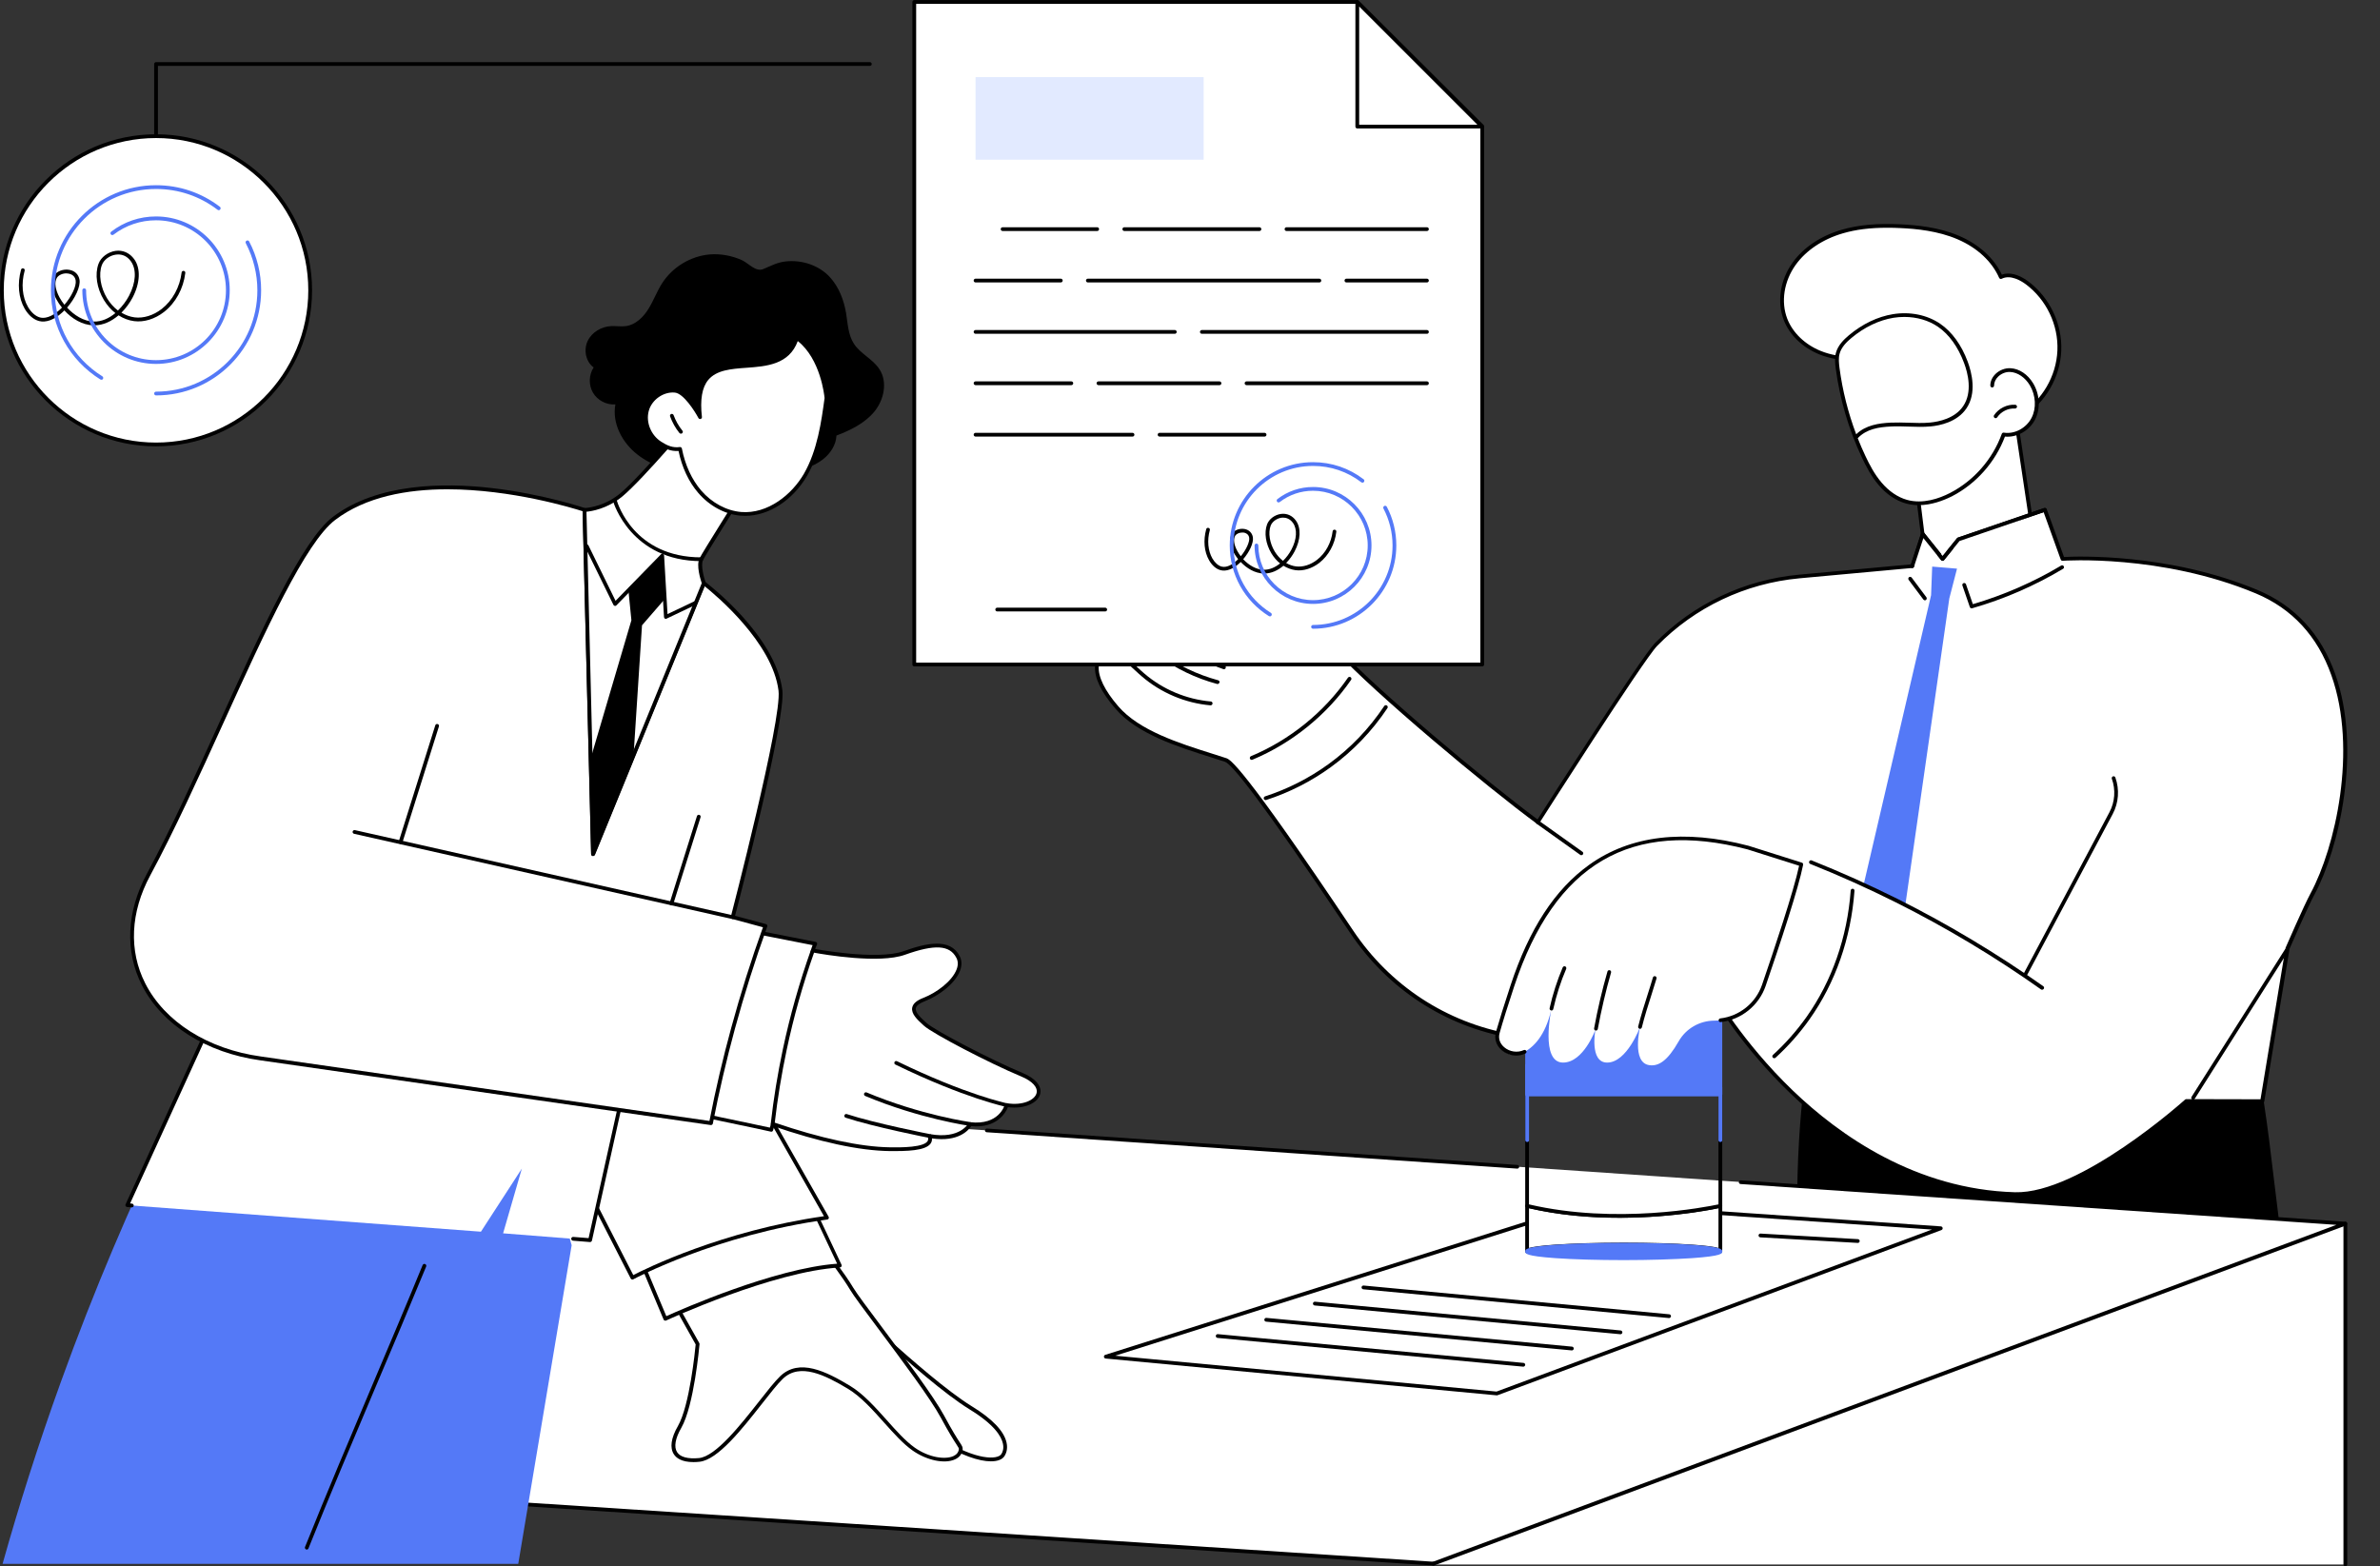 <?xml version="1.0" encoding="UTF-8"?>
<!DOCTYPE svg PUBLIC '-//W3C//DTD SVG 1.0//EN'
          'http://www.w3.org/TR/2001/REC-SVG-20010904/DTD/svg10.dtd'>
<svg height="1830.1" preserveAspectRatio="xMidYMid meet" version="1.0" viewBox="336.3 334.9 2780.7 1830.1" width="2780.7" xmlns="http://www.w3.org/2000/svg" xmlns:xlink="http://www.w3.org/1999/xlink" zoomAndPan="magnify"
><rect x="336.3" y="334.9" width="2780.7" height="1830.1" fill="#333333" stroke="none"/><g
  ><g
    ><g
      ><g
        ><g
          ><g id="change1_12"
            ><path d="M2690.5,817.2l25.3,169l14.2,0.8c0,0-32.4,100.9-116.6,114.8c-84.3,13.9-75.5-83-75.5-83l49.4-22.4 l-16.8-136.2L2690.5,817.2z" fill="#FFF"
            /></g
            ><g id="change2_19"
            ><path d="M2587.3,998.6c-1.1,0-2-0.8-2.2-1.9l-16.8-136.2c-0.1-1,0.5-2,1.4-2.3l120-43.1c0.6-0.2,1.3-0.2,1.9,0.2 c0.6,0.3,0.9,0.9,1,1.6l25.3,169c0.2,1.2-0.6,2.3-1.8,2.5c-1.2,0.2-2.3-0.7-2.5-1.8l-24.9-166.3l-115.9,41.6l16.6,134.4 c0.2,1.2-0.7,2.3-1.9,2.5C2587.5,998.6,2587.4,998.6,2587.3,998.6z"
            /></g
          ></g
          ><g
          ><g id="change1_6"
            ><path d="M2462.7,746.9c-17.7-7.2-33.3-20.9-40.2-38.8c-8.3-21.4-3.3-46.6,10.1-65.2 c13.4-18.6,34.2-31,56.2-37.5c22-6.4,45.3-7.3,68.2-6.2c23,1.1,46.3,4.2,67.5,13.4c21.2,9.2,40.2,24.9,49.4,46.1 c9.8-4.9,21.6,0.1,30.4,6.6c24.5,18.2,39.2,48.9,37.9,79.3c-1.3,30.5-18.5,59.8-44.4,75.9c-30.3,18.7-69.9,18.5-102.7,4.6 c-26.7-11.4-49.2-31-67-53.6c-8.5-10.8-9.7-17.2-24-17.3C2490,754,2475.9,752.3,2462.7,746.9z" fill="#FFF"
            /></g
            ><g id="change2_8"
            ><path d="M2643.6,837.2c-16.4,0-33.3-3.4-49.3-10.1c-25.1-10.7-48-28.9-67.9-54.3c-1.7-2.1-3.1-4.1-4.3-5.8 c-5.2-7.3-7.5-10.6-18-10.7c-16.7-0.1-30.1-2.5-42.3-7.4c-19.5-8-34.6-22.5-41.4-40c-8.2-21.2-4.3-47,10.4-67.3 c12.6-17.6,33-31.2,57.4-38.3c19.2-5.6,41.1-7.6,69-6.3c17.8,0.9,44.3,3.2,68.3,13.6c23,9.9,40.5,25.9,49.7,45.2 c8.6-3.2,19.6-0.4,30.6,7.7c25.2,18.7,40.1,49.8,38.8,81.2c-1.3,31.4-18.7,61.1-45.5,77.7 C2683,832.2,2663.7,837.2,2643.6,837.2z M2541.3,601c-20.1,0-36.8,2.1-51.8,6.5c-23.4,6.8-43,19.9-55.1,36.7 c-13.8,19.2-17.6,43.4-9.9,63.2c6.4,16.3,20.6,30,39,37.5c0,0,0,0,0,0c11.6,4.7,24.5,7,40.6,7.1c12.7,0.1,16.2,5,21.5,12.5 c1.2,1.7,2.6,3.6,4.2,5.6c19.5,24.8,41.8,42.6,66.2,53c34.2,14.5,72.7,12.8,100.7-4.5c25.5-15.8,42.1-44.1,43.4-74.1 c1.3-29.9-12.9-59.6-37-77.5c-5-3.7-17.6-11.7-28.1-6.4c-0.5,0.3-1.2,0.3-1.7,0.1c-0.6-0.2-1-0.6-1.3-1.2 c-8.4-19.1-25.6-35.1-48.3-44.9c-23.3-10.1-49.2-12.4-66.7-13.2C2551.5,601.1,2546.3,601,2541.3,601z"
            /></g
          ></g
          ><g id="change1_1"
          ><path d="M2663.6,785.3c0-10.4,10.8-18.6,21.1-18.1c10.4,0.5,19.4,7.8,24.8,16.7c7.2,12,8.5,27.7,2.1,40.1 c-6.4,12.4-20.9,20.7-34.7,18.5c-10.7,30-33.2,55.7-61.5,70.3c-15.9,8.2-34.6,13-51.9,8.2c-12-3.4-22.5-11.2-30.6-20.7 c-8.1-9.5-14.1-20.6-19.4-31.9c-15.3-32.6-25.6-67.6-30.3-103.3c-0.8-5.8-1.4-11.7,0.1-17.3c2.1-7.9,8.2-14.2,14.5-19.5 c14.4-12,31.7-21.1,50.2-24.1c18.5-3,38.4,0.3,53.9,10.9c14.9,10.2,24.8,26.2,31.1,43.1c6.4,17.1,9,37.6-1.4,52.7L2663.6,785.3z" fill="#FFF"
          /></g
          ><g id="change2_1"
          ><path d="M2578.1,925.1c-5,0-10-0.6-15.1-2c-11.5-3.2-22.5-10.6-31.7-21.4c-8.8-10.3-14.9-22.2-19.7-32.4 c-15.5-32.9-25.7-67.9-30.5-103.9c-0.8-5.9-1.4-12.2,0.2-18.2c2.4-9,9.4-15.7,15.2-20.6c15.8-13.2,33.5-21.7,51.3-24.6 c20-3.3,40.3,0.8,55.5,11.3c13.6,9.3,24.7,24.6,32,44.2c4.7,12.7,10.8,36.6-1.6,54.7c-10.8,15.8-30.8,19.9-41.7,20.9 c-8.7,0.8-17.5,0.5-26,0.2c-6.7-0.2-13.6-0.5-20.4-0.1c-14.1,0.7-28.5,2.8-38.8,13.7c2.7,6.9,5.7,13.8,8.9,20.6 c4.7,10,10.6,21.5,19.1,31.4c8.6,10.1,18.9,17,29.5,20c18.6,5.2,37.6-1.5,50.3-8c27.9-14.4,49.9-39.6,60.5-69.1 c0.4-1,1.4-1.6,2.4-1.4c12.6,2,26.2-5.3,32.4-17.3c5.8-11.3,5-26.2-2-38c-5.5-9.2-14.3-15.2-23-15.6c-5-0.3-10.2,1.8-14,5.4 c-3.1,3-4.8,6.7-4.8,10.5c0,1.2-1,2.2-2.2,2.2c0,0,0,0,0,0c-1.2,0-2.2-1-2.2-2.2c0-5,2.2-9.8,6.2-13.7 c4.6-4.4,11.1-6.9,17.3-6.6c10.3,0.5,20.2,7.1,26.6,17.7c7.8,13,8.7,29.6,2.2,42.3c-6.7,13.1-21.3,21.2-35.2,19.9 c-11.2,29.8-33.7,55.2-62,69.8C2606.5,919.9,2592.7,925.1,2578.1,925.1z M2561.3,705.2c-4.2,0-8.5,0.3-12.8,1 c-16.9,2.8-33.9,10.9-49.1,23.6c-5.3,4.4-11.7,10.6-13.8,18.4c-1.4,5.2-0.8,10.8-0.1,16.5c3.5,26.6,10.1,52.6,19.5,77.6 c11.2-10.8,26.6-12.9,40.3-13.6c6.9-0.3,14-0.1,20.7,0.1c8.4,0.3,17,0.6,25.4-0.2c10.2-1,28.7-4.7,38.5-19 c11.3-16.5,5.6-38.8,1.1-50.7c-7-18.7-17.5-33.3-30.3-42.1C2589.7,709.2,2575.8,705.2,2561.3,705.2z"
          /></g
          ><g id="change2_2"
          ><path d="M2667.9,823.5c-0.4,0-0.8-0.1-1.2-0.4c-1-0.7-1.3-2-0.6-3.1c5.4-8,15.1-12.8,24.7-12.2c1.2,0.1,2.1,1.1,2.1,2.3 c-0.1,1.2-1.1,2.1-2.3,2.1c-8.1-0.5-16.2,3.5-20.8,10.2C2669.3,823.2,2668.6,823.5,2667.9,823.5z"
          /></g
        ></g
        ><g id="change2_58"
        ><path d="M2437.3,1804.5c-6.2-141.9,11.5-234.9,11.4-237.3l532.3,53.5c9.6,62,14.8,124.2,24.4,186.1 C2816,1806,2626.7,1805.2,2437.3,1804.5z"
        /></g
        ><g
        ><g
          ><g id="change1_9"
            ><path d="M1625.8,1097.4c0,0-9.6-15.2,6.1-25.4c0,0-9.2-14.2-3.6-24.6c5.6-10.5,16.7-10.1,32.5,1.2 c0,0-7.1-17.1,11.4-17.9c18.4-0.8,37.8,27.4,74.4,42.2c36.7,14.7,49.6,19.7,49.6,19.7s-5.1-17.2-24.8-34.9 c-19.7-17.7-13.3-36.1-1.6-41.3c10-4.4,24.9,5.1,36.8,18.3c15.7,17.4,65.1,30.1,92.7,60.3c42.7,46.7,171.3,154.7,233.6,200.5 c0,0,121.4-190.4,137.9-207.4c44.5-45.7,104.1-73.8,167.6-79.7l132-12.1l12.2-37.4l23.2,28.9l18.5-22.9l100.8-34.5L2746,988 c0,0,114.5-8.6,226.7,38.3c144.3,60.2,109.1,271.9,65.3,353.3c-8.2,15.3-29.1,63.4-29.1,63.4l-29.5,178.6l-88.5-0.2 c0,0-122.7,111-200.3,108.8c-225.5-6.4-353.4-234.6-353.4-234.6l-16.4,1.5c-0.1-0.5-0.2-1-0.3-1.5 c-126.7,92.7-312.6,66.2-405.1-72.1c-70.4-105.2-134.2-196.1-147.1-200.4c-42.3-13.8-98.7-28.5-127-61.2 C1612.9,1129.2,1613.3,1107.9,1625.8,1097.4z" fill="#FFF"
            /></g
            ><g id="change2_15"
            ><path d="M2692.8,1732.3c-0.8,0-1.6,0-2.4,0c-117.2-3.3-207.6-67.3-262.7-120.3c-54.8-52.7-86.7-105.5-91.8-114.2l-15,1.4 c-0.5,0.1-1-0.1-1.4-0.4c-62.2,44.5-141.4,62.4-217.6,48.9c-77.5-13.7-144.5-57.4-188.4-123.2 c-107.4-160.5-138.6-197.1-145.9-199.5c-5-1.6-10.2-3.3-15.5-5c-40.8-12.9-87.1-27.6-112.4-56.9c-17-19.6-25-36.4-24-50.1 c0.5-6.4,3.1-12,7.5-16.2c-2-4.4-6.1-16.4,5.9-25.5c-2.4-4.4-7.6-15.8-2.6-25c2.4-4.5,5.8-7.3,10.1-8.3 c5.6-1.3,12.7,0.6,20.9,5.6c-0.3-2.8-0.1-6.3,1.8-9.2c2.4-3.7,6.7-5.7,12.9-6c10.3-0.4,20.3,7.1,33,16.6 c11.7,8.8,24.9,18.7,42.4,25.7c24.3,9.8,38.3,15.3,44.9,17.9c-2.8-6.1-9.3-17.7-22.3-29.4c-13.4-12.1-14-23.3-13.1-28.9 c1.1-7.2,5.7-13.2,12.1-16c11.7-5.2,28,6.3,39.3,18.9c6.5,7.2,19.3,13.7,34.2,21.2c20,10.1,42.6,21.6,58.6,39.1 c43.2,47.2,171.6,154.6,231.4,198.8c13.7-21.4,121.2-189.6,136.9-205.7c44.7-45.9,104.7-74.4,169-80.3l130.5-12l11.8-36 c0.2-0.8,0.9-1.3,1.7-1.5c0.8-0.2,1.6,0.2,2.1,0.8l21.5,26.8l16.8-20.7c0.3-0.3,0.6-0.6,1-0.7l100.8-34.5 c1.1-0.4,2.4,0.2,2.8,1.3l20.2,55.9c14.6-0.8,121.9-4.9,226,38.5c43.6,18.2,74.2,51.3,90.9,98.3c31.3,88.4,4.6,204.1-24.5,258 c-7.8,14.5-27.3,59.2-28.9,63l-29.5,178.3c-0.2,1.1-1.1,1.8-2.2,1.8c0,0,0,0,0,0l-87.7-0.2 C2881.1,1633,2768.4,1732.3,2692.8,1732.3z M2337.1,1493.3c0.8,0,1.5,0.4,1.9,1.1c0.3,0.6,32.6,57.5,91.8,114.5 c54.6,52.5,144,115.7,259.7,119c75.8,2.1,197.5-107.1,198.7-108.2c0.4-0.4,0.9-0.6,1.5-0.6c0,0,0,0,0,0l86.7,0.2l29.2-176.8 c0-0.2,0.1-0.4,0.2-0.5c0.9-2,21-48.4,29.2-63.6c28.6-53.2,55.1-167.4,24.2-254.5c-16.2-45.8-46-78-88.4-95.7 c-110.4-46.1-224.5-38.2-225.6-38.1c-1,0.1-1.9-0.5-2.2-1.4l-20-55.4l-98.2,33.6l-18.1,22.4c-0.4,0.5-1,0.8-1.7,0.8 c0,0,0,0,0,0c-0.7,0-1.3-0.3-1.7-0.8l-20.7-25.8l-11,33.5c-0.3,0.8-1,1.4-1.9,1.5l-132,12.1c-63.2,5.8-122.3,33.9-166.3,79 c-16.1,16.6-136.4,205.1-137.6,207c-0.3,0.5-0.9,0.9-1.4,1c-0.6,0.1-1.2,0-1.7-0.4c-59-43.4-190-152.9-233.9-200.8 c-15.4-16.8-37.7-28.1-57.3-38.1c-15.2-7.7-28.4-14.4-35.4-22.2c-12.9-14.3-26.4-21.3-34.3-17.8c-5,2.2-8.6,7-9.5,12.7 c-1.3,8.1,2.8,17,11.7,24.9c19.9,17.9,25.2,35.2,25.4,35.9c0.2,0.8,0,1.7-0.6,2.2c-0.6,0.6-1.5,0.7-2.3,0.4 c-0.1,0-13.4-5.1-49.7-19.7c-18-7.2-32.1-17.8-43.4-26.3c-12-9-21.4-16.1-30.1-15.7c-4.7,0.2-7.8,1.5-9.4,3.9 c-2.7,4.3-0.1,10.8-0.1,10.9c0.4,0.9,0.1,2-0.7,2.6c-0.8,0.6-1.8,0.6-2.6,0.1c-9.3-6.6-16.7-9.3-22.1-8c-3,0.7-5.4,2.7-7.2,6.1 c-4.9,9.2,3.4,22.2,3.5,22.4c0.3,0.5,0.4,1.1,0.3,1.7c-0.1,0.6-0.5,1.1-1,1.4c-13.7,8.9-5.8,21.8-5.4,22.3 c0.6,0.9,0.4,2.1-0.4,2.8c-4.4,3.7-6.8,8.6-7.2,14.4c-0.9,12.3,7,28.5,22.9,46.9c24.5,28.3,70.2,42.8,110.4,55.5 c5.3,1.7,10.5,3.3,15.6,5c4.3,1.4,17.4,5.7,148.2,201.2c43.3,64.7,109.2,107.8,185.5,121.3c16.4,2.9,33,4.3,49.5,4.3 c59.8,0,118.7-18.8,167-54c0.6-0.4,1.4-0.5,2.1-0.3c0.6,0.2,1,0.7,1.2,1.2l14.4-1.3C2337,1493.3,2337,1493.3,2337.1,1493.3z"
            /></g
          ></g
          ><g id="change2_40"
          ><path d="M1750.7,1159c-0.1,0-0.1,0-0.2,0c-29.5-2.6-58.1-14.7-80.5-34.1c-2.4-2-4.7-4.2-6.9-6.2c-3.8-3.5-7.8-7.2-12-10.4 c-7.5-5.7-14.9-8.8-21.8-9.4c-1.2-0.1-2.1-1.2-2-2.4c0.1-1.2,1.2-2.1,2.4-2c7.8,0.6,15.9,4.1,24.1,10.3 c4.4,3.3,8.4,7,12.3,10.6c2.2,2,4.5,4.2,6.8,6.1c21.7,18.8,49.4,30.5,78.1,33c1.2,0.1,2.1,1.2,2,2.4 C1752.8,1158.1,1751.9,1159,1750.7,1159z"
            /><path d="M1758.8,1134.1c-0.2,0-0.4,0-0.6-0.1c-24.9-6.7-48.1-17.9-68.9-33.1c-2.7-2-5.3-4-8-6.1c-5.7-4.4-11.5-8.9-17.7-12.6 c-10.3-6.1-20-9-29-8.5c-1.2,0.1-2.3-0.9-2.3-2.1c-0.1-1.2,0.9-2.2,2.1-2.3c9.8-0.6,20.5,2.5,31.5,9.1 c6.4,3.8,12.4,8.4,18.2,12.9c2.6,2,5.2,4,7.9,6c20.4,14.9,43.1,25.8,67.5,32.4c1.2,0.3,1.9,1.5,1.6,2.7 C1760.6,1133.4,1759.7,1134.1,1758.8,1134.1z"
            /><path d="M1766.3,1116.8c-0.2,0-0.5,0-0.7-0.1c-38-13.4-73.6-35.1-103-62.7c-0.9-0.8-0.9-2.2-0.1-3.1c0.8-0.9,2.2-0.9,3.1-0.1 c29,27.2,64,48.5,101.5,61.7c1.1,0.4,1.7,1.7,1.3,2.8C1768.1,1116.3,1767.2,1116.8,1766.3,1116.8z"
          /></g
          ><g id="change2_30"
          ><path d="M2183.9,1334.1c-0.4,0-0.9-0.1-1.3-0.4l-50.9-36.3c-1-0.7-1.2-2.1-0.5-3.1c0.7-1,2.1-1.2,3.1-0.5l50.9,36.3 c1,0.7,1.2,2.1,0.5,3.1C2185.3,1333.7,2184.6,1334.1,2183.9,1334.1z"
          /></g
          ><g
          ><g
            ><g id="change1_18"
              ><path d="M2725.2 930.6L2624.4 965.1 2605.9 988 2582.7 959 2570.5 996.4z" fill="#FFF"
              /></g
              ><g id="change2_34"
              ><path d="M2570.5,998.6c-0.2,0-0.5,0-0.7-0.1c-1.2-0.4-1.8-1.6-1.4-2.8l12.2-37.4c0.2-0.8,0.9-1.3,1.7-1.5 c0.8-0.2,1.6,0.2,2.1,0.8l21.5,26.8l16.8-20.7c0.3-0.3,0.6-0.6,1-0.7l100.8-34.5c1.1-0.4,2.4,0.2,2.8,1.4 c0.4,1.1-0.2,2.4-1.4,2.8L2625.7,967l-18.1,22.4c-0.4,0.5-1,0.8-1.7,0.8c0,0,0,0,0,0c-0.7,0-1.3-0.3-1.7-0.8l-20.7-25.8 l-11,33.5C2572.3,998,2571.4,998.6,2570.5,998.6z"
              /></g
            ></g
            ><g id="change2_54"
            ><path d="M2639.9,1045.7c-0.9,0-1.8-0.6-2.1-1.5l-8.7-25.2c-0.4-1.1,0.2-2.4,1.4-2.8c1.1-0.4,2.4,0.2,2.8,1.4l8,23.2 c36.1-10.6,70.9-25.8,103.2-45.1c1-0.6,2.4-0.3,3,0.8c0.6,1,0.3,2.4-0.8,3c-33.3,19.9-69,35.4-106.2,46.1 C2640.3,1045.7,2640.1,1045.7,2639.9,1045.7z"
            /></g
            ><g id="change2_55"
            ><path d="M2585.3,1036.3c-0.7,0-1.3-0.3-1.8-0.9l-17.2-23c-0.7-1-0.5-2.4,0.4-3.1c1-0.7,2.3-0.5,3.1,0.4l17.2,23 c0.7,1,0.5,2.4-0.4,3.1C2586.2,1036.1,2585.8,1036.3,2585.3,1036.3z"
            /></g
            ><g id="change3_5"
            ><path d="M2514 1367.3L2592.5 1030.3 2593.8 996.9 2605.9 997.9 2622.8 999.3 2613.8 1034.1 2562.6 1391z" fill="#5479F7"
            /></g
          ></g
          ><g
          ><g
            ><g id="change2_43"
              ><path d="M2703.2,1474.6c-0.3,0-0.7-0.1-1-0.3c-1.1-0.6-1.5-1.9-0.9-3l99.6-187.4c6.4-12,7.4-26.3,2.8-39.1 c-0.4-1.1,0.2-2.4,1.3-2.8c1.2-0.4,2.4,0.2,2.8,1.3c5,14,3.9,29.5-3.1,42.7l-99.6,187.4 C2704.7,1474.2,2704,1474.6,2703.2,1474.6z"
              /></g
              ><g
              ><g id="change1_5"
                ><path d="M2722.2,1489.1c-47.9-33.9-104.4-69.1-169.7-101.8c-34.8-17.4-68.4-32.3-100.4-45.1L2722.2,1489.1z" fill="#FFF"
                /></g
                ><g id="change2_7"
                ><path d="M2722.2,1491.3c-0.4,0-0.9-0.1-1.3-0.4c-53.7-38-110.7-72.2-169.4-101.6c-32.6-16.3-66.3-31.5-100.2-45 c-1.1-0.4-1.7-1.7-1.2-2.9c0.5-1.1,1.7-1.7,2.9-1.2c34,13.6,67.9,28.8,100.6,45.1c58.9,29.5,116.1,63.8,170,101.9 c1,0.7,1.2,2.1,0.5,3.1C2723.6,1491,2722.9,1491.3,2722.2,1491.3z"
                /></g
              ></g
              ><g id="change2_44"
              ><path d="M2898.7,1619.8c-0.4,0-0.8-0.1-1.2-0.3c-1-0.6-1.3-2-0.7-3l108.9-171.9c0.6-1,2-1.3,3-0.7c1,0.7,1.3,2,0.7,3 l-108.9,171.9C2900.2,1619.4,2899.5,1619.8,2898.7,1619.8z"
              /></g
            ></g
            ><g id="change2_37"
            ><path d="M2409.2,1571.3c-0.6,0-1.2-0.2-1.6-0.7c-0.8-0.9-0.8-2.3,0.1-3.1c14.7-13.4,27.8-28.3,39.2-44.3 c29.8-42.1,47.7-93.2,51.7-147.9c0.1-1.2,1.2-2.1,2.4-2c1.2,0.1,2.1,1.1,2,2.4c-4.1,55.5-22.2,107.4-52.5,150.1 c-11.5,16.3-24.9,31.4-39.8,45C2410.3,1571.1,2409.8,1571.3,2409.2,1571.3z"
            /></g
          ></g
          ><g id="change2_31"
          ><path d="M1798.7,1222.7c-0.9,0-1.7-0.5-2-1.4c-0.5-1.1,0.1-2.4,1.2-2.9c45.2-18.8,85.5-51.4,113.3-91.7c0.7-1,2.1-1.2,3.1-0.6 c1,0.7,1.3,2.1,0.6,3.1c-28.3,41-69.2,74.1-115.2,93.3C1799.3,1222.7,1799,1222.7,1798.7,1222.7z"
          /></g
          ><g id="change2_32"
          ><path d="M1815,1269.7c-0.9,0-1.8-0.6-2.1-1.5c-0.4-1.2,0.3-2.4,1.4-2.8c26.7-8.7,51.7-21.4,74.3-37.8 c25.6-18.6,47.4-41.4,65-67.8c0.7-1,2-1.3,3.1-0.6c1,0.7,1.3,2,0.6,3.1c-17.9,26.8-40.1,50-66.1,68.9 c-23,16.7-48.4,29.6-75.5,38.4C1815.4,1269.6,1815.2,1269.7,1815,1269.7z"
          /></g
        ></g
      ></g
      ><g
      ><g id="change1_25"
        ><path d="M1004.1 1622.4L3076.5 1764.4 3076.5 2162.8 2010.5 2162.8 882.6 2088.2z" fill="#FFF"
        /></g
        ><g id="change2_60"
        ><path d="M2010.9,2164c-0.9,0-1.7-0.5-2.1-1.4c-0.4-1.1,0.2-2.4,1.3-2.8l1056-393.8l-696.2-47.7c-1.2-0.1-2.1-1.1-2-2.3 c0.1-1.2,1.2-2.1,2.3-2l706.4,48.4c1,0.1,1.9,0.9,2,1.9c0.2,1-0.4,2-1.4,2.4l-1065.6,397.4 C2011.4,2163.9,2011.2,2164,2010.9,2164z"
        /></g
        ><g id="change2_61"
        ><path d="M2010.9,2164c0,0-0.1,0-0.1,0l-1128.3-73.6c-1.2-0.1-2.1-1.1-2.1-2.3c0.1-1.2,1.1-2.1,2.3-2.1l1128.3,73.6 c1.2,0.1,2.1,1.1,2.1,2.3C2013,2163.1,2012,2164,2010.9,2164z"
        /></g
        ><g id="change2_62"
        ><path d="M2109.1,1700.3c-0.1,0-0.1,0-0.2,0l-619.8-42.5c-1.2-0.1-2.1-1.1-2-2.3c0.1-1.2,1.2-2.1,2.3-2l619.8,42.5 c1.2,0.1,2.1,1.1,2,2.3C2111.2,1699.4,2110.2,1700.3,2109.1,1700.3z"
        /></g
        ><g id="change2_63"
        ><path d="M3076.5,2165c-1.2,0-2.2-1-2.2-2.2v-398.2c0-1.2,1-2.2,2.2-2.2s2.2,1,2.2,2.2v398.2C3078.7,2164,3077.7,2165,3076.5,2165 z"
        /></g
      ></g
      ><g
      ><g
        ><g id="change1_14"
          ><path d="M1628.3 1920.1L2085.1 1963 2603.8 1770 2191.4 1741.8z" fill="#FFF"
          /></g
          ><g id="change2_26"
          ><path d="M2085.1,1965.2c-0.1,0-0.1,0-0.2,0l-456.8-43c-1-0.1-1.9-0.9-2-2c-0.1-1,0.5-2,1.5-2.3l563.1-178.3 c0.3-0.1,0.5-0.1,0.8-0.1l412.5,28.3c1,0.1,1.9,0.9,2,1.9c0.2,1-0.4,2-1.4,2.4l-518.7,193 C2085.6,1965.2,2085.4,1965.2,2085.1,1965.2z M1639.3,1918.9l445.5,41.9l508.7-189.3l-401.9-27.5L1639.3,1918.9z"
          /></g
        ></g
        ><g id="change2_45"
        ><path d="M2116.1,1931.7c-0.1,0-0.1,0-0.2,0l-357.1-33.6c-1.2-0.1-2.1-1.2-2-2.4c0.1-1.2,1.2-2.1,2.4-2l357.1,33.6 c1.2,0.1,2.1,1.2,2,2.4C2118.1,1930.8,2117.2,1931.7,2116.1,1931.7z"
        /></g
        ><g id="change2_46"
        ><path d="M2172.8,1912.7c-0.1,0-0.1,0-0.2,0l-357.1-33.6c-1.2-0.1-2.1-1.2-2-2.4c0.1-1.2,1.2-2.1,2.4-2l357.1,33.6 c1.2,0.1,2.1,1.2,2,2.4C2174.9,1911.9,2173.9,1912.7,2172.8,1912.7z"
        /></g
        ><g id="change2_47"
        ><path d="M2229.6,1893.8c-0.1,0-0.1,0-0.2,0l-357.1-33.6c-1.2-0.1-2.1-1.2-2-2.4c0.1-1.2,1.2-2.1,2.4-2l357.1,33.6 c1.2,0.1,2.1,1.2,2,2.4C2231.7,1893,2230.7,1893.8,2229.6,1893.8z"
        /></g
        ><g id="change2_48"
        ><path d="M2286.4,1874.9c-0.1,0-0.1,0-0.2,0l-357.1-33.6c-1.2-0.1-2.1-1.2-2-2.4c0.1-1.2,1.2-2.1,2.4-2l357.1,33.6 c1.2,0.1,2.1,1.2,2,2.4C2288.4,1874,2287.5,1874.9,2286.4,1874.9z"
        /></g
        ><g id="change2_49"
        ><path d="M2506.9,1787.1c0,0-0.1,0-0.1,0l-113.8-6.5c-1.2-0.1-2.1-1.1-2.1-2.3c0.1-1.2,1.2-2.2,2.3-2.1l113.8,6.5 c1.2,0.1,2.1,1.1,2.1,2.3C2509,1786.2,2508.1,1787.1,2506.9,1787.1z"
        /></g
      ></g
      ><g
      ><g
        ><g id="change1_2"
          ><path d="M2120.5,1743.9v53.1c0-4.4,50.5-8,112.9-8c62.4,0,112.9,3.6,112.9,8v-53.1 C2346.3,1743.9,2232.1,1770.4,2120.5,1743.9z" fill="#FFF"
          /></g
          ><g id="change2_4"
          ><path d="M2346.3,1799.2c-0.9,0-1.7-0.5-2-1.3c-4.6-2.8-44.9-6.6-110.9-6.6c-65.9,0-106.2,3.8-110.9,6.6c-0.3,0.8-1.1,1.3-2,1.3 c-1.2,0-2.2-1-2.2-2.2v-53.1c0-0.7,0.3-1.3,0.8-1.7c0.5-0.4,1.2-0.6,1.9-0.4c109.8,26.1,223.6,0.3,224.8,0 c0.7-0.2,1.3,0,1.9,0.4c0.5,0.4,0.8,1.1,0.8,1.7v53.1C2348.5,1798.2,2347.6,1799.2,2346.3,1799.2z M2233.4,1786.8 c30.2,0,58.6,0.8,80,2.3c17.5,1.2,26.3,2.6,30.7,3.9v-46.5c-17.8,3.7-120.9,23.2-221.4,0v46.5c4.4-1.3,13.2-2.7,30.7-3.9 C2174.8,1787.7,2203.2,1786.8,2233.4,1786.8z"
          /></g
        ></g
        ><g id="change1_19"
        ><path d="M2120.5,1732.5v11.4c111.6,26.5,225.8,0,225.8,0v-11.4C2346.3,1732.5,2241.1,1694.4,2120.5,1732.5z" fill="#FFF"
        /></g
        ><g id="change2_35"
        ><path d="M2228.3,1757.8c-33.6,0-71.2-2.9-108.3-11.8c-1-0.2-1.7-1.1-1.7-2.1v-130.2c0-1,0.6-1.8,1.5-2.1 c119.9-37.9,226.1-0.4,227.2,0c0.9,0.3,1.5,1.1,1.5,2.1v130.2c0,1-0.7,1.9-1.7,2.1C2346.1,1746.2,2295,1757.8,2228.3,1757.8z M2122.7,1742.1c101.9,23.8,206.8,3.1,221.4,0v-126.8c-13-4.3-111.2-34.2-221.4,0V1742.1z"
        /></g
        ><g fill="#5479F7" id="change3_3"
        ><path d="M2120.5,1797c0,4.4,50.5,8,112.9,8c62.4,0,112.9-3.6,112.9-8c0-4.4-50.5-8-112.9-8 C2171.1,1789,2120.5,1792.6,2120.5,1797z"
          /><path d="M2233.4,1807.2c-30.2,0-58.6-0.8-80-2.3c-35.1-2.5-35.1-5.4-35.1-7.8c0-2.4,0-5.3,35.1-7.8 c21.4-1.5,49.8-2.3,80-2.3c30.2,0,58.6,0.8,80,2.3c35.1,2.5,35.1,5.4,35.1,7.8c0,2.4,0,5.3-35.1,7.8 C2292.1,1806.3,2263.7,1807.2,2233.4,1807.2z M2125,1797c10.5,2.7,49,5.8,108.5,5.8c59.4,0,98-3.1,108.5-5.8 c-10.5-2.7-49-5.8-108.5-5.8C2174,1791.2,2135.4,1794.3,2125,1797z"
        /></g
        ><g fill="#5479F7" id="change3_1"
        ><path d="M2154.4,1463.7h158.2c18.7,0,33.8,15.1,33.8,33.8v116.2h-225.8v-116.2 C2120.6,1478.8,2135.7,1463.7,2154.4,1463.7z"
          /><path d="M2346.3,1615.9h-225.8c-1.2,0-2.2-1-2.2-2.2v-116.2c0-19.8,16.1-36,36-36h158.2c19.8,0,36,16.1,36,36 v116.2C2348.5,1614.9,2347.6,1615.9,2346.3,1615.9z M2122.8,1611.5h221.4v-114c0-17.4-14.2-31.6-31.6-31.6h-158.2 c-17.4,0-31.6,14.2-31.6,31.6V1611.5z"
        /></g
        ><g id="change3_6"
        ><path d="M2346.3,1669.2c-1.2,0-2.2-1-2.2-2.2v-61.7c0-1.2,1-2.2,2.2-2.2s2.2,1,2.2,2.2v61.7 C2348.5,1668.3,2347.6,1669.2,2346.3,1669.2z" fill="#5479F7"
        /></g
        ><g fill="#5479F7" id="change3_2"
        ><path d="M2120.6,1667v-87.5V1667z"
          /><path d="M2120.6,1669.2c-1.2,0-2.2-1-2.2-2.2v-87.5c0-1.2,1-2.2,2.2-2.2c1.2,0,2.2,1,2.2,2.2v87.5 C2122.8,1668.3,2121.8,1669.2,2120.6,1669.2z"
        /></g
      ></g
      ><g
      ><g
        ><g id="change1_8"
          ><path d="M2440.8,1345l-62.1-19.7c-162.2-42.3-237.5,46.8-275.4,161.5c-6.9,21-12.9,39.9-17.1,54.5 c-4.8,16.9,12.4,31.5,28.4,24.1c13.4-6.2,27.2-20.4,34.2-51c0,0-13.2,62,13.7,62c23.9,0,37.8-38.3,37.8-38.3 s-7.2,38.3,13.7,38.3c23.3,0,38.5-41.6,38.5-41.6s-10.1,41.6,10.7,44.6c10.8,1.6,21.3-4.8,34.4-27.8c8.5-15,24.6-24.2,41.8-24.2 c26.1,0,49.2-16.5,57.7-41.2C2412.4,1441.4,2435.5,1372.4,2440.8,1345z" fill="#FFF"
          /></g
          ><g id="change2_10"
          ><path d="M2149,1515.6c-0.2,0-0.3,0-0.5-0.1c-1.2-0.3-1.9-1.4-1.7-2.6c3.6-16.3,8.8-32.3,15.3-47.7c0.5-1.1,1.8-1.6,2.9-1.2 c1.1,0.5,1.6,1.8,1.2,2.9c-6.5,15.1-11.5,30.9-15.1,46.9C2150.9,1514.9,2150,1515.6,2149,1515.6z"
          /></g
          ><g id="change2_11"
          ><path d="M2201,1539c-0.1,0-0.3,0-0.4,0c-1.2-0.2-2-1.4-1.8-2.6c4.1-22.3,9.3-44.6,15.6-66.4c0.3-1.2,1.5-1.8,2.7-1.5 c1.2,0.3,1.8,1.6,1.5,2.7c-6.2,21.6-11.4,43.8-15.5,66C2202.9,1538.2,2202,1539,2201,1539z"
          /></g
          ><g id="change2_12"
          ><path d="M2252.4,1537c-0.2,0-0.4,0-0.5-0.1c-1.2-0.3-1.9-1.5-1.6-2.7c3.1-12.4,7.3-25.7,11.4-38.5c2.1-6.6,4.1-12.8,5.8-18.7 c0.3-1.2,1.6-1.8,2.7-1.5c1.2,0.3,1.8,1.6,1.5,2.7c-1.8,5.9-3.7,12.2-5.8,18.7c-4.1,12.8-8.3,26-11.3,38.3 C2254.3,1536.3,2253.4,1537,2252.4,1537z"
          /></g
        ></g
        ><g id="change2_3"
        ><path d="M2107.9,1568.2c-6.1,0-12.3-2.1-17-6.2c-6.5-5.5-9-13.5-6.8-21.3c3.9-13.6,9.6-31.9,17.1-54.6 c21.8-66.1,51.9-112.2,91.9-140.8c48.1-34.4,110.8-41.9,186.1-22.2l62.3,19.7c1.1,0.3,1.7,1.4,1.5,2.5 c-5.2,26.7-26.7,91.8-43.8,141.6c-7.9,22.9-28.5,39.5-52.5,42.2c-1.2,0.2-2.3-0.7-2.4-1.9c-0.1-1.2,0.7-2.3,1.9-2.4 c22.4-2.6,41.5-18,48.8-39.3c13.7-39.8,37.2-109.9,43.3-139.1l-60.3-19.1c-136.1-35.5-225.3,16.9-272.6,160.1 c-7.5,22.6-13.2,40.9-17,54.4c-1.8,6.2,0.2,12.3,5.4,16.7c6.3,5.4,15.5,6.7,22.9,3.3c1.1-0.5,2.4,0,2.9,1.1 c0.5,1.1,0,2.4-1.1,2.9C2115.2,1567.4,2111.5,1568.2,2107.9,1568.2z"
        /></g
      ></g
    ></g
    ><g
    ><g
      ><g
        ><g id="change1_4"
          ><circle cx="518.6" cy="674.1" fill="#FFF" r="180.1"
          /></g
          ><g id="change2_6"
          ><path d="M518.6,856.4c-100.5,0-182.3-81.8-182.3-182.3c0-100.5,81.8-182.3,182.3-182.3s182.3,81.8,182.3,182.3 C700.9,774.6,619.2,856.4,518.6,856.4z M518.6,496.2c-98.1,0-177.9,79.8-177.9,177.9c0,98.1,79.8,177.9,177.9,177.9 s177.9-79.8,177.9-177.9C696.5,576,616.7,496.2,518.6,496.2z"
          /></g
        ></g
        ><g
        ><g id="change2_20"
          ><path d="M446.4,715c-0.3,0-0.6,0-0.9,0c-13.1-0.3-25.2-7.8-34-17.4c-0.8,0.8-1.7,1.7-2.5,2.4c-9.4,8.6-19,12.1-27.1,10 c-6.4-1.7-12.3-6.8-16.7-14.3c-7.3-12.6-8.8-29.3-4.3-45.7c0.3-1.2,1.5-1.9,2.7-1.5c1.2,0.3,1.9,1.5,1.5,2.7 c-4.2,15.3-2.8,30.7,3.9,42.3c3.7,6.4,8.8,10.9,14,12.3c8.9,2.3,18.3-4.6,23.1-9c0.9-0.8,1.8-1.6,2.6-2.5 c-2.5-3.1-4.7-6.3-6.4-9.5c-6-10.9-7.2-20.9-3.2-27.5c3.2-5.4,11.2-8.5,18.4-7.1c6.4,1.2,10.6,5.4,11.7,11.5 c1.3,8-5,21.7-14.5,32.6c8.1,8.8,19.2,16,31.1,16.3c9.2,0.3,17.9-3.8,25.3-9.9c-5.1-4-9.6-9.1-13.3-15.1 c-8.5-14-10.9-30.2-6.4-42.5c2.8-7.7,11-13.8,19.9-15.1c8.6-1.2,16.5,2.4,21.8,9.7c7.8,10.8,7,28-1.9,44.9 c-3.1,5.9-7.6,12.2-13,17.6c4.8,2.9,10,4.8,15.4,5.5c10.3,1.3,21.8-2.2,31.6-9.8c12.7-9.9,21.2-25.5,23.3-42.6 c0.1-1.2,1.2-2.1,2.4-1.9c1.2,0.1,2.1,1.2,1.9,2.4c-2.2,18.3-11.3,35-24.9,45.6c-10.7,8.3-23.4,12.2-34.9,10.7 c-6.4-0.8-12.6-3.2-18.2-6.8C466.7,710.2,457.1,715,446.4,715z M474.3,632.2c-1,0-1.8,0.1-2.6,0.2c-7.4,1-14.1,6-16.4,12.2 c-4,10.8-1.6,26,6,38.7c3.5,5.8,7.9,10.7,12.8,14.4c5.3-5.1,9.7-11.1,12.9-17.1c8.2-15.5,9-30.9,2.3-40.3 C484.6,633.6,478.6,632.2,474.3,632.2z M413.8,654.3c-4.6,0-9.2,2.1-11.1,5.3c-3.1,5.2-1.8,13.8,3.3,23.1 c1.5,2.8,3.4,5.6,5.6,8.3c8.4-9.8,14.2-21.9,13.1-28.5c-0.9-5.7-5.5-7.4-8.1-7.9C415.6,654.4,414.7,654.3,413.8,654.3z"
          /></g
          ><g id="change3_10"
          ><path d="M518.6,796.9c-1.2,0-2.2-1-2.2-2.2s1-2.2,2.2-2.2c65.3,0,118.4-53.1,118.4-118.4 c0-19.1-4.7-38.1-13.5-55c-0.6-1.1-0.2-2.4,0.9-3c1.1-0.6,2.4-0.2,3,0.9c9.2,17.5,14,37.2,14,57 C641.4,741.8,586.4,796.9,518.6,796.9z" fill="#5479F7"
          /></g
          ><g id="change3_11"
          ><path d="M454.8,778.6c-0.4,0-0.8-0.1-1.2-0.3c-36.2-22.6-57.8-61.6-57.8-104.2c0-67.7,55.1-122.8,122.8-122.8 c27.2,0,53,8.7,74.6,25.2c1,0.7,1.1,2.1,0.4,3.1c-0.7,1-2.1,1.2-3.1,0.4c-20.8-15.9-45.7-24.3-71.9-24.3 c-65.3,0-118.4,53.1-118.4,118.4c0,41.1,20.8,78.7,55.7,100.5c1,0.6,1.3,2,0.7,3C456.3,778.3,455.5,778.6,454.8,778.6z" fill="#5479F7"
          /></g
          ><g id="change3_12"
          ><path d="M518.6,760.1c-47.5,0-86.1-38.6-86.1-86.1c0-1.2,1-2.2,2.2-2.2c1.2,0,2.2,1,2.2,2.2 c0,45,36.6,81.7,81.7,81.7s81.7-36.6,81.7-81.7c0-45-36.6-81.7-81.7-81.7c-18.1,0-35.3,5.8-49.7,16.8c-1,0.7-2.3,0.6-3.1-0.4 c-0.7-1-0.6-2.3,0.4-3.1c15.1-11.6,33.2-17.8,52.4-17.8c47.5,0,86.1,38.6,86.1,86.1C604.7,721.5,566.1,760.1,518.6,760.1z" fill="#5479F7"
          /></g
        ></g
      ></g
      ><g id="change2_21"
      ><path d="M518.6,496.2c-1.2,0-2.2-1-2.2-2.2v-84.3c0-1.2,1-2.2,2.2-2.2h834c1.2,0,2.2,1,2.2,2.2c0,1.2-1,2.2-2.2,2.2H520.8V494 C520.8,495.2,519.9,496.2,518.6,496.2z"
      /></g
    ></g
    ><g
    ><g
      ><g id="change3_4"
        ><path d="M941.8,2162.1l62.4-372.3l-46.1-162.7l-426.8,27.6c-42.3,87.7-84.7,186.2-124,295.1 c-26.6,73.7-49,144.6-68,212.3H941.8z" fill="#5479F7"
        /></g
        ><g id="change2_16"
        ><path d="M694.7,2145.4c-0.3,0-0.5,0-0.8-0.2c-1.1-0.5-1.7-1.7-1.2-2.9c25.5-63.6,52.8-128.1,79.2-190.5 c19.3-45.6,39.3-92.7,58.2-138.8c0.5-1.1,1.7-1.7,2.9-1.2c1.1,0.5,1.7,1.7,1.2,2.9c-19,46.2-38.9,93.3-58.3,138.9 c-26.4,62.4-53.7,126.8-79.2,190.4C696.4,2144.8,695.6,2145.4,694.7,2145.4z"
        /></g
      ></g
      ><g
      ><g
        ><g
          ><g id="change1_24"
            ><path d="M1349.1,1881.4c3.4-0.1,76.8,71.1,121.3,98.4c44.5,27.3,42.9,47,37.5,55.3c-5.8,8.9-33.3,7.7-73.1-17.4 C1395.1,1992.4,1349.1,1881.4,1349.1,1881.4z" fill="#FFF"
            /></g
            ><g id="change2_56"
            ><path d="M1494,2042.3c-13.7,0-34.8-6.8-60.3-22.9c-39.9-25.3-84.7-132.7-86.6-137.3c-0.3-0.7-0.2-1.4,0.2-2 c0.4-0.6,1.1-1,1.8-1c1.8,0,3.5,1.2,25.2,20.5c25.5,22.6,68.1,60.3,97.3,78.3c24,14.7,37.7,29,40.7,42.4 c1.8,7.9-0.8,13.4-2.4,15.9C1507.3,2040.2,1501.8,2042.3,1494,2042.3z M1354.4,1888.1c11.1,25.3,48.9,107,81.7,127.7 c41,25.9,65.9,24.6,70.1,18.1c1.6-2.4,3.2-6.6,1.8-12.6c-1.9-8.4-10.1-22.1-38.7-39.6c-29.6-18.2-72.4-56.1-97.9-78.7 C1364.9,1897.2,1358.8,1891.8,1354.4,1888.1z"
            /></g
          ></g
          ><g
          ><g id="change1_10"
            ><path d="M1151.4,1905.2c0,0-6.2,70.9-21.1,96.9c-14.9,26-6.6,41.5,22.8,38.6c29.4-2.9,75-75.9,96-96.2 c21-20.3,50.9-5.5,78.9,11.3c28,16.8,51.5,55.3,75.7,72.2c24.1,16.9,53.4,15.9,55,0.3c0.4-3.9-2.8-3.7-21.6-38.5 s-95.4-131.6-105.8-149c-10.4-17.4-30.6-43.2-30.6-43.2l-182.5,48.9L1151.4,1905.2z" fill="#FFF"
            /></g
            ><g id="change2_17"
            ><path d="M1146.5,2043.2c-13.8,0-20.1-4.8-22.9-9.2c-4.9-7.6-3.3-19,4.8-33c13.7-24,20-88,20.7-95.3l-32.7-58.2 c-0.3-0.6-0.4-1.3-0.1-1.9c0.3-0.6,0.8-1.1,1.5-1.3l182.5-48.9c0.9-0.2,1.8,0.1,2.3,0.8c0.2,0.3,20.4,26.1,30.7,43.4 c3.8,6.4,17.3,24.5,33,45.4c27.2,36.4,61.1,81.8,72.9,103.6c9.9,18.4,15.4,26.9,18.4,31.5c2.8,4.3,3.7,5.7,3.4,8.3 c-0.5,5.1-3.7,9.3-8.9,11.6c-12.2,5.6-33.1,1.2-49.5-10.3c-11.1-7.8-21.9-19.9-33.3-32.6c-13.4-15-27.2-30.4-42.2-39.5 c-26.4-15.8-56.2-31.1-76.3-11.6c-6.2,6-14.6,16.7-24.3,29.1c-23,29.2-51.5,65.6-73,67.7 C1150.9,2043.1,1148.6,2043.2,1146.5,2043.2z M1121.7,1847.8l31.6,56.3c0.2,0.4,0.3,0.8,0.3,1.3c-0.3,2.9-6.4,71.7-21.3,97.8 c-7.1,12.3-8.8,22.4-4.9,28.4c3.7,5.8,12.6,8.1,25.6,6.9c19.6-1.9,48.7-39,70-66c9.8-12.5,18.3-23.3,24.7-29.5 c22.3-21.6,53.8-5.7,81.6,11c15.6,9.4,29.6,25.1,43.2,40.3c11.2,12.6,21.8,24.4,32.5,32c17.1,12,36,14.1,45.2,9.9 c3.9-1.8,6-4.5,6.4-8.1c0.1-1-0.1-1.4-2.7-5.4c-3-4.6-8.6-13.3-18.6-31.8c-11.6-21.6-45.4-66.8-72.5-103.1 c-16.4-21.9-29.3-39.2-33.2-45.8c-8.9-15-25.5-36.6-29.5-41.8L1121.7,1847.8z"
            /></g
          ></g
          ><g
          ><g id="change1_21"
            ><path d="M1113.6,1875.7c0,0,124.4-57.7,204.1-62.3l-32-68l-200.8,61.5L1113.6,1875.7z" fill="#FFF"
            /></g
            ><g id="change2_41"
            ><path d="M1113.6,1877.9c-0.3,0-0.5,0-0.8-0.1c-0.6-0.2-1-0.7-1.2-1.2l-28.8-68.7c-0.2-0.6-0.2-1.2,0-1.8c0.3-0.6,0.8-1,1.3-1.2 l200.8-61.5c1-0.3,2.2,0.2,2.6,1.2l32,68c0.3,0.7,0.3,1.4-0.1,2.1c-0.4,0.6-1,1-1.8,1.1c-78.4,4.5-202.1,61.5-203.3,62.1 C1114.2,1877.8,1113.9,1877.9,1113.6,1877.9z M1087.8,1808.3l27,64.4c16.4-7.4,126-55.9,199.6-61.3l-29.9-63.4L1087.8,1808.3z"
            /></g
          ></g
          ><g
          ><g id="change1_7"
            ><path d="M1075.2,1827.7c0,0,95.6-51.9,227.3-70l-199.3-350.3l-219.9,45.4L1075.2,1827.7z" fill="#FFF"
            /></g
            ><g id="change2_9"
            ><path d="M1075.2,1829.9c-0.2,0-0.4,0-0.7-0.1c-0.6-0.2-1-0.6-1.3-1.1l-191.9-375c-0.3-0.6-0.3-1.3,0-2c0.3-0.6,0.9-1.1,1.5-1.2 l219.9-45.4c0.9-0.2,1.9,0.2,2.4,1.1l199.3,350.3c0.4,0.6,0.4,1.4,0.1,2.1c-0.3,0.7-0.9,1.1-1.7,1.2 c-129.8,17.8-225.6,69.3-226.5,69.8C1076,1829.8,1075.6,1829.9,1075.2,1829.9z M886.6,1454.3l189.6,370.4 c14.3-7.4,104.2-51.9,222.8-68.8l-196.9-346.1L886.6,1454.3z"
            /></g
          ></g
        ></g
        ><g
        ><g
          ><g id="change1_22"
            ><path d="M1288.8,1437.6c-23.8-4.7-47.6-9.4-71.4-14.1c0,0-44.9,39.6-57.5,96.6c-18.2,81.8,0.8,118.7,0.8,118.7 c20.2,4.6,56.4,11.7,76.6,16.3c7.8-26.8,15.4-54.1,22.8-81.8c4.1-15.2,8-30.3,11.8-45.3c0,0,18.8-54.1,13.9-72.8 c-0.1-0.2-0.2-0.6-0.3-1.2c-0.2-0.9-0.7-3.7,0.4-8.6C1286.5,1443.3,1287.3,1440.6,1288.8,1437.6z" fill="#FFF"
            /></g
            ><g id="change2_42"
            ><path d="M1237.4,1657.2c-0.2,0-0.3,0-0.5-0.1c-10.1-2.3-24.4-5.3-38.3-8.2c-13.9-2.9-28.2-5.9-38.4-8.2 c-0.6-0.1-1.2-0.6-1.5-1.1c-0.8-1.5-19.1-38.5-1-120.1c12.7-57,57.8-97.3,58.2-97.7c0.5-0.5,1.2-0.6,1.9-0.5l71.4,14.1 c0.7,0.1,1.3,0.6,1.6,1.2c0.3,0.6,0.3,1.3,0,2c-1.2,2.3-2.1,4.8-2.7,7.2c-0.7,3-0.8,5.7-0.4,7.6c0.1,0.4,0.2,0.8,0.2,1 c5.1,19.2-13.1,71.9-13.9,74.2c-3.7,14.8-7.7,30.1-11.7,45.2c-7.3,27.2-14.9,54.8-22.8,81.9 C1239.2,1656.6,1238.4,1657.2,1237.4,1657.2z M1162.3,1636.8c10,2.3,23.8,5.1,37.2,7.9c13,2.7,26.4,5.5,36.3,7.7 c7.7-26.4,15.1-53.2,22.2-79.8c4-15.1,8-30.3,11.8-45.3c0.2-0.7,18.6-53.8,13.9-71.7c-0.1-0.4-0.2-0.8-0.3-1.3 c-0.6-2.6-0.4-5.9,0.5-9.5c0.4-1.9,1.1-3.8,1.8-5.6l-67.5-13.3c-6,5.6-44.6,43.2-56,94.7 C1145.9,1593.5,1159.7,1630.7,1162.3,1636.8z"
            /></g
          ></g
          ><g
          ><g id="change1_15"
            ><path d="M1286,1445.3c0,0,74.6,14.4,107,2.8c32.4-11.6,53.5-12.9,62.7,4.7c9.2,17.6-17.2,41.2-39.6,49.8 c-22.3,8.6-8.4,20.1,1.2,29.1c9.7,8.9,75.9,43.5,112.9,58.8c37,15.4,16.3,41-17.8,35.5c0,0-6.7,26.2-42.6,22.3 c0,0-9.9,20.7-47.4,14c0,0,1,2.2,0.4,5.1c-2.5,11.1-33.8,10.5-47,10.3c-44.5-0.6-98.6-16.3-136.7-29.4 c3.1-27.3,7.7-56.5,14.1-87C1262.3,1518.3,1273.8,1479.6,1286,1445.3z" fill="#FFF"
            /></g
            ><g id="change2_27"
            ><path d="M1382.7,1679.8c-2.1,0-4.2,0-6.4,0l-0.6,0c-35.7-0.5-81.9-10.5-137.4-29.6c-1-0.3-1.6-1.3-1.5-2.3 c3.3-29.3,8.1-58.6,14.2-87.2c8.3-39.2,19.4-78.3,32.8-116c0.4-1,1.4-1.6,2.5-1.4c0.7,0.1,74.4,14.2,105.9,2.9 c26-9.3,54.1-15.9,65.3,5.7c2.7,5.1,2.8,10.9,0.5,17.1c-5.8,15.3-25.1,29.5-41.2,35.7c-6.4,2.5-9.9,5.2-10.5,8.2 c-0.9,4.9,5.8,11.1,11.3,16.1l1.2,1.1c9.6,8.8,75.6,43.2,112.2,58.4c15.4,6.4,23.1,15.8,20.5,25c-2.7,9.6-17.4,17.6-37.6,15 c-2.4,6.1-12.5,24.9-42.9,22.2c-3,4.6-14.8,18.8-45.8,14.3c0,0.9,0,1.9-0.2,2.9C1422.7,1677.9,1404,1679.8,1382.7,1679.8z M1241.5,1646.6c53.5,18.3,100,28.3,134.3,28.8l0.6,0c10.4,0.2,42.2,0.6,44.2-8.6c0.5-2-0.2-3.7-0.2-3.7l2-0.9l0.4-2.2 c35.4,6.3,44.9-12.6,45-12.7c0.4-0.8,1.3-1.3,2.2-1.2c33.5,3.7,40-19.6,40.3-20.6c0.3-1.1,1.4-1.8,2.5-1.6 c18.4,3,32.3-3.7,34.5-11.5c2-6.9-4.7-14.3-17.9-19.8c-36.9-15.3-103.7-50.2-113.5-59.2l-1.2-1.1c-6.6-6-14-12.9-12.6-20.1 c0.9-4.7,5.2-8.4,13.2-11.5c14.8-5.7,33.4-19.2,38.7-33.2c1.9-5,1.8-9.6-0.3-13.5c-7.8-15-25.2-16-60-3.6 c-30.1,10.8-94.3-0.2-106.3-2.4c-13.1,37-23.9,75.3-32,113.7C1249.5,1589.4,1244.8,1618.1,1241.5,1646.6z"
            /></g
          ></g
          ><g id="change2_50"
          ><path d="M1512.5,1628.2c-0.1,0-0.3,0-0.4,0c-0.5-0.1-48.3-9.9-129.7-49.5c-1.1-0.5-1.5-1.8-1-2.9c0.5-1.1,1.8-1.5,2.9-1 c80.9,39.4,128.1,49.1,128.6,49.2c1.2,0.2,2,1.4,1.7,2.6C1514.4,1627.4,1513.5,1628.2,1512.5,1628.2z"
          /></g
          ><g id="change2_51"
          ><path d="M1469.8,1650.4c-0.1,0-0.2,0-0.3,0c-0.6-0.1-58.4-8.2-122.4-35c-1.1-0.5-1.6-1.8-1.2-2.9c0.5-1.1,1.8-1.7,2.9-1.2 c63.4,26.6,120.7,34.6,121.3,34.7c1.2,0.2,2,1.3,1.9,2.5C1471.9,1649.6,1470.9,1650.4,1469.8,1650.4z"
          /></g
          ><g id="change2_52"
          ><path d="M1422.4,1664.4c-0.1,0-0.3,0-0.4,0c-0.6-0.1-65.1-12.8-97.7-23.6c-1.2-0.4-1.8-1.6-1.4-2.8c0.4-1.2,1.6-1.8,2.8-1.4 c32.4,10.7,96.6,23.3,97.2,23.4c1.2,0.2,2,1.4,1.7,2.6C1424.4,1663.7,1423.4,1664.4,1422.4,1664.4z"
          /></g
        ></g
        ><g
        ><g
          ><g id="change1_13"
            ><path d="M1061 1625L1025.7 1783.9 924.1 1775.9 946 1700.3 898.2 1774 485 1743 617.6 1452.6z" fill="#FFF"
            /></g
            ><g id="change2_25"
            ><path d="M1025.7,1786.1c-0.1,0-0.1,0-0.2,0l-19.8-1.6c-1.2-0.1-2.1-1.2-2-2.4c0.1-1.2,1.2-2.1,2.4-2l17.9,1.4l34.5-155.2 l-439.7-171L488.3,1741l2.2,0.2c1.2,0.1,2.1,1.1,2,2.4c-0.1,1.2-1.2,2.1-2.4,2l-5.3-0.4c-0.7-0.1-1.4-0.5-1.7-1.1 c-0.4-0.6-0.4-1.4-0.1-2l132.6-290.4c0.5-1.1,1.7-1.6,2.8-1.1l443.4,172.4c1,0.4,1.6,1.5,1.4,2.5l-35.3,158.9 C1027.6,1785.4,1026.7,1786.1,1025.7,1786.1z"
            /></g
          ></g
          ><g
          ><g id="change1_17"
            ><path d="M1230.7,1416.8c-13.2,36.5-26.1,76.4-37.8,119.4c-10.6,38.9-19.1,76-25.9,110.9 c-180.2-25.9-345.8-49.7-526-75.6c-116.2-16-186.6-111.5-131-214.8c76.8-142.8,161.6-374.3,216.6-416.1 c99.6-75.7,292.7-10,292.7-10l10,402.2l129.4-316.6c0,0,81.6,61.7,89.6,125.4c4.3,34.5-55.7,264.8-55.7,264.8 C1205.2,1410,1217.9,1413.4,1230.7,1416.8z" fill="#FFF"
            /></g
            ><g id="change2_33"
            ><path d="M1167,1649.4c-0.1,0-0.2,0-0.3,0l-526.1-75.6c-63.2-8.7-115-41.5-138.5-87.8c-20.1-39.6-18-85.8,5.8-130.2 c28-52,57.1-116,85.3-178c49.6-109,96.5-212,131.9-238.9c52-39.5,129.4-40.2,185.3-33.8c60.3,6.9,109,23.3,109.5,23.5 c0.9,0.3,1.5,1.1,1.5,2l9.7,391.7l125.4-306.9c0.3-0.6,0.8-1.1,1.5-1.3c0.7-0.2,1.4,0,1.9,0.4c3.4,2.5,82.5,63,90.5,126.9 c4.1,33.2-48.8,238.8-55.3,263.5l36.1,9.7c0.6,0.2,1.1,0.6,1.4,1.1c0.3,0.5,0.3,1.2,0.1,1.8c-14.1,39-26.8,79.2-37.7,119.2 c-9.9,36.4-18.6,73.7-25.8,110.8C1169,1648.6,1168.1,1649.4,1167,1649.4z M859,906.6c-47,0-95.3,8.6-131.1,35.8 c-34.5,26.2-81.2,128.7-130.6,237.2c-28.2,62-57.4,126.1-85.5,178.2c-23.2,43.1-25.2,87.9-5.8,126.1 c22.9,45,73.4,76.9,135.2,85.4l524,75.3c7.1-36.5,15.7-73.2,25.5-109c10.7-39.4,23.2-78.9,37-117.3l-35.9-9.7 c-1.2-0.3-1.9-1.5-1.6-2.7c0.6-2.3,59.9-230.3,55.7-264c-7-56.2-73.3-111.7-86.5-122.2l-128.3,313.9c-0.4,1-1.4,1.5-2.4,1.3 c-1-0.2-1.8-1.1-1.8-2.1l-9.9-400.6C1006.1,928.7,934.3,906.6,859,906.6z"
            /></g
          ></g
          ><g id="change2_22"
          ><path d="M1192.5,1408.8c-0.2,0-0.3,0-0.5-0.1l-442-99.6c-1.2-0.3-1.9-1.4-1.7-2.6c0.3-1.2,1.4-1.9,2.6-1.7l442,99.6 c1.2,0.3,1.9,1.4,1.7,2.6C1194.4,1408.1,1193.5,1408.8,1192.5,1408.8z"
          /></g
          ><g id="change2_23"
          ><path d="M804.3,1321c-0.2,0-0.4,0-0.7-0.1c-1.2-0.4-1.8-1.6-1.4-2.8l42.7-135.8c0.4-1.2,1.6-1.8,2.8-1.4 c1.2,0.4,1.8,1.6,1.4,2.8l-42.7,135.8C806.1,1320.4,805.2,1321,804.3,1321z"
          /></g
          ><g id="change2_24"
          ><path d="M1120.8,1392.8c-0.2,0-0.4,0-0.7-0.1c-1.2-0.4-1.8-1.6-1.4-2.8l31.9-101.5c0.4-1.2,1.6-1.8,2.8-1.4 c1.2,0.4,1.8,1.6,1.4,2.8l-31.9,101.5C1122.6,1392.2,1121.8,1392.8,1120.8,1392.8z"
          /></g
        ></g
      ></g
      ><g
      ><g id="change2_38"
        ><path d="M1165.2,632.2c-22.1,2-43,14.7-55.1,33.3c-6.2,9.6-10.1,20.5-16.1,30.2c-6,9.7-15,18.6-26.3,20.2 c-5.7,0.8-11.4-0.2-17.1,0c-11.5,0.5-22.8,7.1-27.7,17.4c-4.9,10.4-2.3,24.2,7,30.9c-5.7,8.7-6,20.6-0.8,29.5 c5.3,9,15.8,14.5,26.2,13.7c-4.1,22,7.9,44.6,25.5,58.4c17.6,13.8,39.8,20.1,61.8,24c41.7,7.4,85.1,7.2,125.7-4.6 c10.5-3.1,21-7,29.6-13.7s15.2-16.7,15.7-27.7c16.5-6.3,33.1-14.4,44.3-28c11.2-13.7,15.6-34.3,6.1-49.2 c-7.6-12.1-22.4-18.2-30.1-30.2c-6.7-10.4-7.1-23.5-9.1-35.8c-2.6-15.3-8.4-30.4-18.9-41.9c-12.8-13.9-32.6-20.3-51.2-18.4 c-10.1,1-17.5,5.2-26.7,9c-8.8,3.6-16.9-6.7-24.8-10.4C1191.4,633.6,1178.2,631.1,1165.2,632.2z"
        /></g
        ><g
        ><g id="change1_11"
          ><path d="M1019.3,930.7c0,0,21.8-0.3,42.5-17.2c26.5-21.6,101-111,101-111l48.3,96.5c0,0-51.2,81-55.3,89.3 c-4.1,8.3,3,28,3,28l-129.4,316.6L1019.3,930.7z" fill="#FFF"
          /></g
          ><g id="change2_18"
          ><path d="M1029.2,1335.1c-0.1,0-0.3,0-0.4,0c-1-0.2-1.8-1.1-1.8-2.1l-10-402.2c0-0.6,0.2-1.2,0.6-1.6c0.4-0.4,1-0.7,1.6-0.7 c0.2,0,21.3-0.5,41.2-16.7c26-21.2,99.9-109.9,100.7-110.7c0.5-0.6,1.2-0.9,1.9-0.8c0.7,0.1,1.4,0.5,1.7,1.2L1213,898 c0.3,0.7,0.3,1.5-0.1,2.2c-0.5,0.8-51.2,81-55.2,89.1c-3,6.1,1.2,21.1,3.1,26.3c0.2,0.5,0.2,1.1,0,1.6l-129.4,316.6 C1030.9,1334.6,1030.1,1335.1,1029.2,1335.1z M1021.5,932.8l9.6,389.6l125.1-306.1c-1.4-4.2-6.7-20.8-2.6-29 c3.9-7.9,48.5-78.5,54.8-88.5l-46.2-92.4c-12.6,15.1-75,89.1-99.1,108.8C1045.7,929.4,1027.7,932.2,1021.5,932.8z"
          /></g
        ></g
        ><g
        ><g id="change1_23"
          ><path d="M1055,920.7c0,0,19.3,67.6,100.7,67.6L1055,920.7z" fill="#FFF"
          /></g
          ><g id="change2_53"
          ><path d="M1155.7,990.5c-82.1,0-102.6-68.5-102.8-69.2c-0.3-1.2,0.3-2.4,1.5-2.7c1.2-0.3,2.4,0.3,2.7,1.5 c0.8,2.7,19.9,66,98.5,66c1.2,0,2.2,1,2.2,2.2C1157.9,989.5,1156.9,990.5,1155.7,990.5z"
          /></g
        ></g
        ><g id="change2_39"
        ><path d="M1114.3,1058c-0.4,0-0.8-0.1-1.1-0.3c-0.6-0.4-1-1-1.1-1.8l-3.9-66.7l-51.7,53c-0.5,0.5-1.2,0.8-1.9,0.6 c-0.7-0.1-1.3-0.6-1.6-1.2l-33.1-67.6c-0.5-1.1-0.1-2.4,1-2.9c1.1-0.5,2.4-0.1,2.9,1l31.7,64.8l53-54.3c0.6-0.6,1.5-0.8,2.3-0.5 c0.8,0.3,1.4,1.1,1.4,1.9l4,68.4l31.1-14.8c1.1-0.5,2.4-0.1,2.9,1c0.5,1.1,0.1,2.4-1,2.9l-34.1,16.2 C1115,1058,1114.6,1058,1114.3,1058z"
        /></g
        ><g id="change2_14"
        ><path d="M1072.7 1023.1L1076.3 1059.7 1028.4 1222.3 1029.7 1328.8 1074.1 1222.3 1084.3 1064.7 1110.9 1034 1108.9 988.3z"
          /><path d="M1029.7,1331c-0.1,0-0.3,0-0.4,0c-1-0.2-1.8-1.1-1.8-2.1l-1.4-106.4c0-0.2,0-0.4,0.1-0.7l47.8-162.2l-3.6-36.2 c-0.1-0.7,0.2-1.3,0.7-1.8l36.2-34.8c0.6-0.6,1.5-0.8,2.3-0.5c0.8,0.3,1.3,1.1,1.4,1.9l2,45.7c0,0.6-0.2,1.1-0.5,1.5l-26.1,30.1 l-10.2,156.9c0,0.2-0.1,0.5-0.2,0.7l-44.4,106.4C1031.4,1330.5,1030.6,1331,1029.7,1331z M1030.6,1222.6l1.2,95.5l40.1-96.3 l10.2-157.3c0-0.5,0.2-0.9,0.5-1.3l26-30l-1.8-40l-32,30.7l3.6,35.6c0,0.3,0,0.6-0.1,0.8L1030.6,1222.6z"
        /></g
        ><g
        ><g
          ><g id="change1_16"
            ><path d="M1130.8,859.4c3.5,18.2,10.9,36,23,50.1c12.2,14.1,29.4,24.1,47.9,25.7c31,2.6,60-18.8,75.6-45.8 c15.5-26.9,20.2-58.6,24.4-89.4c0,0-3.7-48.3-34.6-70.3c-20,65.1-124.3-7.1-113.1,92.5c0,0-15.8-29.6-29.3-30.8 c-14.6-1.4-29.2,9.1-32.9,23.3c-3.7,14.2,3.2,30.2,15.6,38.1C1114.3,857.4,1121.2,860.8,1130.8,859.4z" fill="#FFF"
            /></g
            ><g id="change2_29"
            ><path d="M1206.9,937.6c-1.8,0-3.5-0.1-5.3-0.2c-18.2-1.5-36.2-11.2-49.4-26.5c-11.1-12.8-19.1-29.8-23.1-49.1 c-9.7,0.7-16.9-3.3-22.9-7.1c-13.4-8.6-20.4-25.7-16.5-40.5c4-15.2,19.8-26.4,35.3-24.9c9.9,0.9,20.2,14.5,26.1,23.7 c-0.7-16.6,2.3-28.8,9.2-37c10.8-13,29.6-14.4,47.8-15.8c25-1.8,48.5-3.6,56.9-31c0.2-0.7,0.7-1.2,1.4-1.4 c0.7-0.2,1.4-0.1,2,0.3c31.4,22.3,35.4,69.9,35.5,71.9c0,0.2,0,0.3,0,0.5c-3.7,27.6-8.3,61.9-24.6,90.2 C1262.4,919.6,1234.5,937.6,1206.9,937.6z M1130.8,857.2c1,0,2,0.7,2.2,1.8c3.8,19.4,11.6,36.3,22.6,49.1 c12.5,14.4,29.4,23.5,46.5,25c31.4,2.6,59.5-20.5,73.5-44.7c15.8-27.5,20.4-61.2,24.1-88.4c-0.3-3.4-4.8-45.6-31.3-66.6 c-10.1,27.5-36.5,29.5-59.8,31.2c-18.1,1.3-35.1,2.6-44.8,14.2c-7.3,8.8-9.7,23-7.4,43.3c0.1,1.1-0.5,2-1.5,2.3 c-1,0.3-2.1-0.1-2.6-1.1c-4.2-7.9-17.4-28.7-27.5-29.7c-13.4-1.3-27.2,8.5-30.6,21.7c-3.4,13.1,2.7,28.1,14.6,35.7 c7.4,4.7,13.6,7.4,22,6.2C1130.6,857.3,1130.7,857.2,1130.8,857.2z"
            /></g
          ></g
          ><g id="change2_13"
          ><path d="M1131.8,841.6c-0.6,0-1.3-0.3-1.7-0.8c-4.7-5.8-8.3-12.4-10.9-19.4c-0.4-1.1,0.2-2.4,1.3-2.8c1.1-0.4,2.4,0.2,2.8,1.3 c2.4,6.6,5.9,12.7,10.3,18.2c0.8,0.9,0.6,2.3-0.4,3.1C1132.8,841.4,1132.3,841.6,1131.8,841.6z"
          /></g
        ></g
      ></g
    ></g
    ><g
    ><g
      ><g id="change1_3"
        ><path d="M1404.5 337.2L1922 337.2 2068.1 482.6 2068.1 1111.3 1404.5 1111.3z" fill="#FFF"
        /></g
        ><g id="change2_5"
        ><path d="M2068.1,1113.5h-663.6c-1.2,0-2.2-1-2.2-2.2V337.2c0-1.2,1-2.2,2.2-2.2H1922c0.6,0,1.1,0.2,1.6,0.6L2069.7,481 c0.4,0.4,0.6,1,0.6,1.6v628.7C2070.3,1112.5,2069.3,1113.5,2068.1,1113.5z M1406.7,1109.1h659.2V483.5l-144.9-144.1h-514.3 V1109.1z"
        /></g
      ></g
      ><g
      ><g id="change1_20"
        ><path d="M1922.1 482.8L2067.7 482.8 1922.1 337.2z" fill="#FFF"
        /></g
        ><g id="change2_36"
        ><path d="M2067.7,485h-145.6c-1.2,0-2.2-1-2.2-2.2V337.2c0-0.9,0.5-1.7,1.4-2c0.8-0.3,1.8-0.2,2.4,0.5l145.6,145.6 c0.6,0.6,0.8,1.6,0.5,2.4C2069.4,484.5,2068.6,485,2067.7,485z M1924.3,480.6h138.1l-138.1-138.1V480.6z"
        /></g
      ></g
      ><g id="change2_59"
      ><path d="M2003.5,604.8h-164.1c-1.2,0-2.2-1-2.2-2.2s1-2.2,2.2-2.2h164.1c1.2,0,2.2,1,2.2,2.2S2004.7,604.8,2003.5,604.8z"
        /><path d="M1807.8,604.8h-157.9c-1.2,0-2.2-1-2.2-2.2s1-2.2,2.2-2.2h157.9c1.2,0,2.2,1,2.2,2.2S1809,604.8,1807.8,604.8z"
        /><path d="M1618.2,604.8h-110.5c-1.2,0-2.2-1-2.2-2.2s1-2.2,2.2-2.2h110.5c1.2,0,2.2,1,2.2,2.2S1619.5,604.8,1618.2,604.8z"
        /><path d="M2003.5,664.9h-94.1c-1.2,0-2.2-1-2.2-2.2s1-2.2,2.2-2.2h94.1c1.2,0,2.2,1,2.2,2.2S2004.7,664.9,2003.5,664.9z"
        /><path d="M1877.8,664.9h-270.5c-1.2,0-2.2-1-2.2-2.2s1-2.2,2.2-2.2h270.5c1.2,0,2.2,1,2.2,2.2S1879.1,664.9,1877.8,664.9z"
        /><path d="M1575.7,664.9h-99.6c-1.2,0-2.2-1-2.2-2.2s1-2.2,2.2-2.2h99.6c1.2,0,2.2,1,2.2,2.2S1576.9,664.9,1575.7,664.9z"
        /><path d="M2003.5,724.9h-263c-1.2,0-2.2-1-2.2-2.2s1-2.2,2.2-2.2h263c1.2,0,2.2,1,2.2,2.2S2004.7,724.9,2003.5,724.9z"
        /><path d="M1708.9,724.9h-232.8c-1.2,0-2.2-1-2.2-2.2s1-2.2,2.2-2.2h232.8c1.2,0,2.2,1,2.2,2.2S1710.1,724.9,1708.9,724.9z"
        /><path d="M2003.5,784.9h-210.8c-1.2,0-2.2-1-2.2-2.2c0-1.2,1-2.2,2.2-2.2h210.8c1.2,0,2.2,1,2.2,2.2 C2005.7,784,2004.7,784.9,2003.5,784.9z"
        /><path d="M1761.1,784.9h-141.4c-1.2,0-2.2-1-2.2-2.2c0-1.2,1-2.2,2.2-2.2h141.4c1.2,0,2.2,1,2.2,2.2 C1763.3,784,1762.3,784.9,1761.1,784.9z"
        /><path d="M1588,784.9h-111.9c-1.2,0-2.2-1-2.2-2.2c0-1.2,1-2.2,2.2-2.2H1588c1.2,0,2.2,1,2.2,2.2 C1590.2,784,1589.2,784.9,1588,784.9z"
        /><path d="M1813.8,845h-122.7c-1.2,0-2.2-1-2.2-2.2c0-1.2,1-2.2,2.2-2.2h122.7c1.2,0,2.2,1,2.2,2.2C1816,844,1815,845,1813.8,845z"
        /><path d="M1659.5,845h-183.4c-1.2,0-2.2-1-2.2-2.2c0-1.2,1-2.2,2.2-2.2h183.4c1.2,0,2.2,1,2.2,2.2 C1661.7,844,1660.7,845,1659.5,845z"
      /></g
      ><g
      ><g id="change2_28"
        ><path d="M1813.4,1005c-0.2,0-0.5,0-0.7,0c-10.3-0.3-19.8-6.1-26.8-13.5c-0.5,0.5-1.1,1.1-1.7,1.6c-7.5,6.9-15.3,9.7-21.8,8 c-5.2-1.4-9.9-5.4-13.4-11.5c-5.8-10.1-7-23.3-3.4-36.4c0.3-1.2,1.5-1.9,2.7-1.5c1.2,0.3,1.9,1.5,1.5,2.7 c-3.3,11.8-2.1,24.1,3,33c2.9,5,6.8,8.4,10.7,9.5c6.8,1.8,14-3.6,17.7-7c0.6-0.5,1.2-1.1,1.7-1.7c-1.9-2.3-3.5-4.8-4.9-7.2 c-4.8-8.7-5.7-16.8-2.5-22.2c2.6-4.4,9.1-6.9,15-5.8c5.2,1,8.7,4.5,9.6,9.5c1.1,6.4-3.8,17.1-11.3,25.8 c6.3,6.7,14.8,12.1,23.9,12.3c6.9,0.2,13.5-2.8,19.2-7.4c-3.9-3.1-7.3-7.1-10.1-11.7c-6.7-11.1-8.7-24.1-5.1-33.9 c2.3-6.2,8.9-11.2,16.1-12.2c7-1,13.4,1.9,17.6,7.8c6.2,8.6,5.6,22.4-1.5,35.9c-2.4,4.6-5.8,9.4-9.9,13.6 c3.6,2.1,7.5,3.5,11.5,4c8,1,17-1.8,24.6-7.7c9.9-7.7,16.6-19.9,18.2-33.3c0.1-1.2,1.2-2.1,2.4-1.9c1.2,0.1,2.1,1.2,1.9,2.4 c-1.7,14.6-9,27.8-19.8,36.3c-8.5,6.6-18.7,9.8-27.8,8.6c-5-0.7-9.8-2.5-14.2-5.2C1829.5,1001.2,1821.9,1005,1813.4,1005z M1835.5,939.7c-0.7,0-1.4,0.1-2,0.1c-5.6,0.8-10.8,4.6-12.6,9.3c-3.1,8.4-1.2,20.2,4.7,30.1c2.7,4.4,6,8.1,9.7,11 c4-3.9,7.4-8.5,9.8-13.1c6.4-12,7.1-24,1.8-31.3C1843.3,940.8,1838.7,939.7,1835.5,939.7z M1787.7,957.1c-3.5,0-6.9,1.5-8.3,3.9 c-2.3,3.9-1.4,10.6,2.6,17.8c1.1,2,2.5,4.1,4,6c6.6-7.9,10.6-17.2,9.8-21.7c-0.7-4.2-4.1-5.5-6-5.9 C1789.1,957.1,1788.4,957.1,1787.7,957.1z"
        /></g
        ><g id="change3_7"
        ><path d="M1870.4,1069.5c-1.2,0-2.2-1-2.2-2.2c0-1.2,1-2.2,2.2-2.2c51.2,0,92.9-41.7,92.9-92.9 c0-15-3.7-29.9-10.6-43.1c-0.6-1.1-0.2-2.4,0.9-3c1.1-0.6,2.4-0.2,3,0.9c7.3,13.8,11.1,29.4,11.1,45.2 C1967.7,1025.9,1924,1069.5,1870.4,1069.5z" fill="#5479F7"
        /></g
        ><g id="change3_8"
        ><path d="M1820.1,1055.1c-0.4,0-0.8-0.1-1.2-0.3c-28.7-17.9-45.8-48.8-45.8-82.6c0-53.6,43.6-97.3,97.3-97.3 c21.6,0,42,6.9,59.1,20c1,0.7,1.1,2.1,0.4,3.1c-0.7,1-2.1,1.1-3.1,0.4c-16.3-12.5-35.8-19.1-56.4-19.1 c-51.2,0-92.9,41.7-92.9,92.9c0,32.2,16.3,61.7,43.7,78.8c1,0.6,1.3,2,0.7,3C1821.5,1054.7,1820.8,1055.1,1820.1,1055.1z" fill="#5479F7"
        /></g
        ><g id="change3_9"
        ><path d="M1870.4,1040.5c-37.7,0-68.3-30.7-68.3-68.3c0-1.2,1-2.2,2.2-2.2c1.2,0,2.2,1,2.2,2.2 c0,35.2,28.7,63.9,63.9,63.9s63.9-28.7,63.9-63.9c0-35.2-28.7-63.9-63.9-63.9c-14.2,0-27.7,4.6-38.9,13.2c-1,0.7-2.3,0.6-3.1-0.4 c-0.7-1-0.6-2.3,0.4-3.1c12-9.2,26.4-14.1,41.6-14.1c37.7,0,68.3,30.7,68.3,68.3C1938.7,1009.9,1908.1,1040.5,1870.4,1040.5z" fill="#5479F7"
        /></g
      ></g
      ><g id="change2_57"
      ><path d="M1627.6,1049.3h-126.2c-1.2,0-2.2-1-2.2-2.2s1-2.2,2.2-2.2h126.2c1.2,0,2.2,1,2.2,2.2S1628.9,1049.3,1627.6,1049.3z"
      /></g
      ><g id="change4_1"
      ><path d="M1476.1 425H1742.6V521.5H1476.1z" fill="#E2EAFF"
      /></g
    ></g
  ></g
></svg
>
